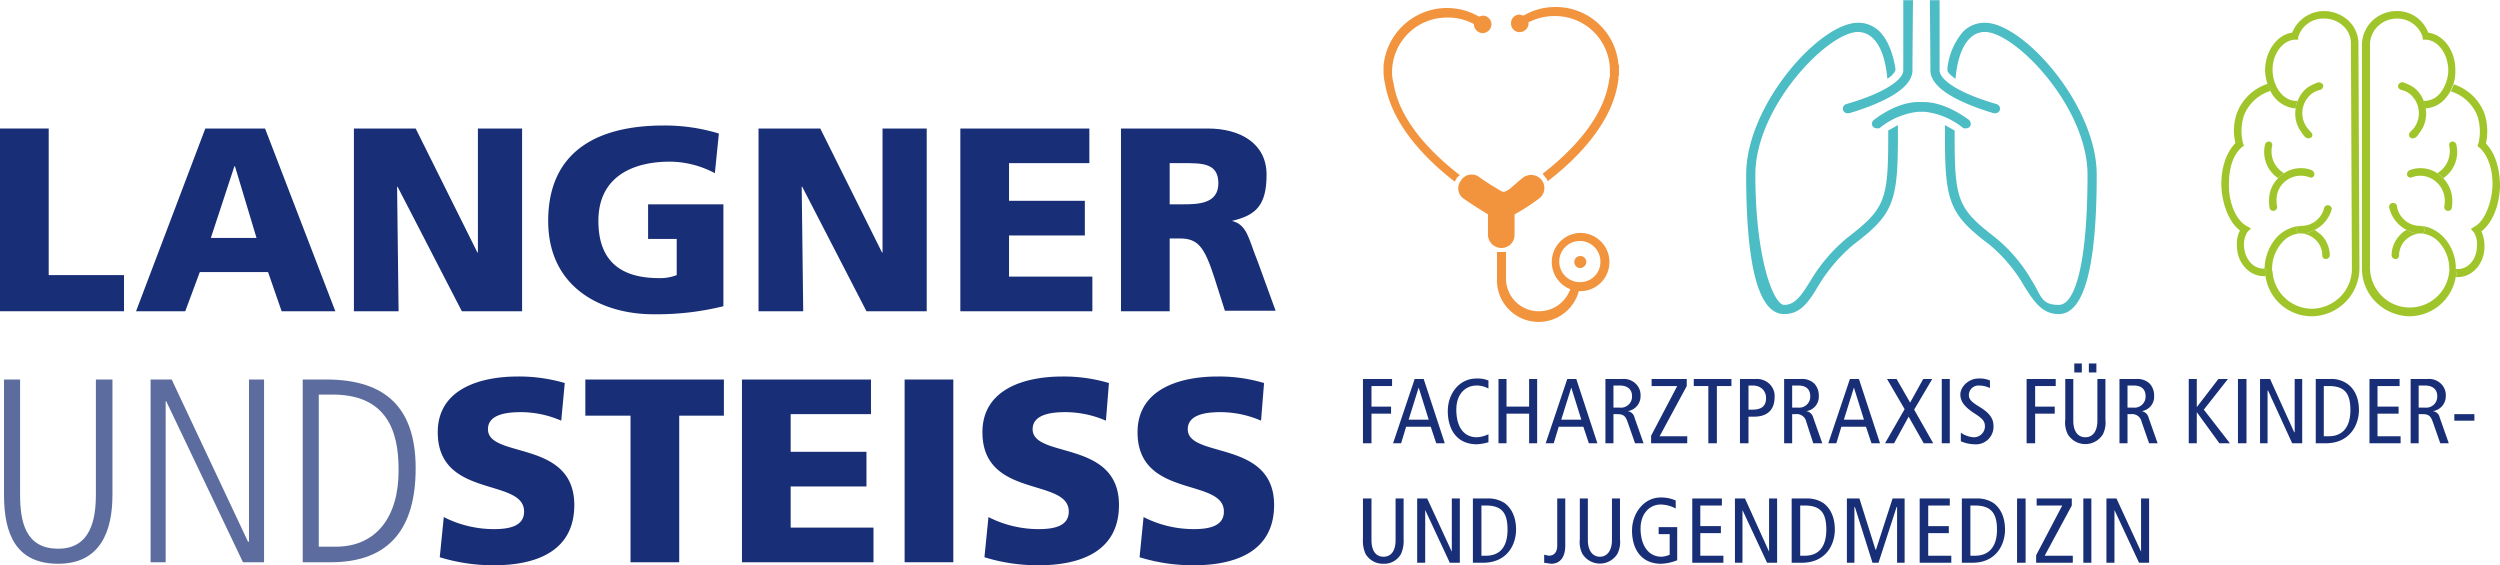<svg id="Ebene_1" data-name="Ebene 1" xmlns="http://www.w3.org/2000/svg" viewBox="0 0 498 112.6"><defs><style>.cls-1,.cls-2{fill:#182e76;}.cls-2{opacity:0.7;}.cls-3{fill:#a0c52a;}.cls-4{fill:#f2933e;}.cls-5{fill:#4cbcc5;stroke:#4cbcc5;stroke-miterlimit:10;stroke-width:0.33px;}</style></defs><title>logo_fuer_svg_export_500x115px_schnellexport</title><path class="cls-1" d="M1,26.9h9.7V56.1h15v7.2H1Z" transform="translate(-1 -1.3)"/><path class="cls-1" d="M41.9,26.9H53.8l14,36.4H57.1l-2.7-7.8H40.8l-2.9,7.8H28.1Zm5.9,7.5h-.1L43,48.7h9.1Z" transform="translate(-1 -1.3)"/><path class="cls-1" d="M71.5,26.9H83.8L96.1,51.6h.1V26.9h8.8V63.3h-12L80.2,38.5h-.1l.3,24.8H71.5Z" transform="translate(-1 -1.3)"/><path class="cls-1" d="M145.1,62.3a55.3,55.3,0,0,1-14,1.6c-9.7,0-20.9-4.9-20.9-18.6s9.6-19,23-19a36.9,36.9,0,0,1,11,1.6l-.8,7.9a19.3,19.3,0,0,0-8.9-2.3c-7.9,0-14.3,3.3-14.3,11.8s5,11.4,12.1,11.4a9.1,9.1,0,0,0,3.5-.6V48.9h-5.7V42h15Z" transform="translate(-1 -1.3)"/><path class="cls-1" d="M152.1,26.9h12.3l12.3,24.7h.1V26.9h8.8V63.3h-12L160.8,38.5h-.1l.3,24.8h-8.9Z" transform="translate(-1 -1.3)"/><path class="cls-1" d="M192.3,26.9H218v6.9H202v7.5h15.1v6.9H202v8.2h16.6v6.9H192.3Z" transform="translate(-1 -1.3)"/><path class="cls-1" d="M224.3,26.9h17.3c6.5,0,11.7,3,11.7,9.2s-2.2,8.1-6.9,9.2h0c3.1.8,3.3,3.6,5.1,8l3.6,9.9H245l-2.1-6.6c-2-6.2-3.3-7.8-6.9-7.8h-2V63.3h-9.7ZM234,42h2.6c3.1,0,7.1-.1,7.1-4.2s-3.4-4-7.1-4H234Z" transform="translate(-1 -1.3)"/><path class="cls-2" d="M1.8,76.9H5V99.8c0,5.5,1.1,10.8,7.6,10.8s7.5-5.9,7.5-10.8V76.9h3.3v23c0,7.2-2.4,13.7-10.8,13.7S1.8,107.7,1.8,99.9Z" transform="translate(-1 -1.3)"/><path class="cls-2" d="M31,76.9h4.2l15.2,32.3h.2V76.9h3v36.4H49.4L34.1,81.2H34v32.1H31Z" transform="translate(-1 -1.3)"/><path class="cls-2" d="M61.3,76.9H66c12.1,0,17.8,5.9,17.8,17.7s-5.1,18.7-16.9,18.7H61.3Zm3.2,33.3h3.4c8.1,0,12.5-6,12.5-15.1,0-5.7-.9-15.2-13.1-15.2H64.5Z" transform="translate(-1 -1.3)"/><path class="cls-1" d="M89.4,104.3a22,22,0,0,0,10,2.4c3.1,0,6-.6,6-3.5,0-6.8-17.2-2.5-17.2-15.8,0-8.7,8.6-11.1,15.9-11.1a32.3,32.3,0,0,1,9.4,1.3l-.7,7.5a20.2,20.2,0,0,0-8-1.7c-2.5,0-6.6.3-6.6,3.4,0,5.9,17.2,2,17.2,15.1,0,9.4-7.9,12-16,12a36.2,36.2,0,0,1-10.8-1.6Z" transform="translate(-1 -1.3)"/><path class="cls-1" d="M126.6,84.1h-9V76.9h27.6v7.2h-8.9v29.2h-9.7Z" transform="translate(-1 -1.3)"/><path class="cls-1" d="M148.8,76.9h25.7v6.9h-16v7.5h15.1v6.9H158.5v8.2H175v6.9H148.8Z" transform="translate(-1 -1.3)"/><path class="cls-1" d="M181.2,76.9h9.7v36.4h-9.7Z" transform="translate(-1 -1.3)"/><path class="cls-1" d="M197.9,104.3a22,22,0,0,0,10,2.4c3.1,0,6-.6,6-3.5,0-6.8-17.2-2.5-17.2-15.8,0-8.7,8.6-11.1,15.9-11.1a31.6,31.6,0,0,1,9.3,1.3l-.6,7.5a20.3,20.3,0,0,0-8.1-1.7c-2.4,0-6.5.3-6.5,3.4,0,5.9,17.2,2,17.2,15.1,0,9.4-7.9,12-16,12a35.8,35.8,0,0,1-10.8-1.6Z" transform="translate(-1 -1.3)"/><path class="cls-1" d="M228.8,104.3a22,22,0,0,0,10,2.4c3.1,0,6-.6,6-3.5,0-6.8-17.2-2.5-17.2-15.8,0-8.7,8.6-11.1,15.9-11.1a31.1,31.1,0,0,1,9.3,1.3l-.6,7.5a20.3,20.3,0,0,0-8.1-1.7c-2.4,0-6.5.3-6.5,3.4,0,5.9,17.2,2,17.2,15.1,0,9.4-7.9,12-16,12a35.8,35.8,0,0,1-10.8-1.6Z" transform="translate(-1 -1.3)"/><path class="cls-3" d="M479.2,48a5.9,5.9,0,0,0-1.8,4.1.8.8,0,0,0,.7.8h.1a.7.7,0,0,0,.7-.8,4.3,4.3,0,0,1,1.3-3,4.6,4.6,0,0,1,2.9-1.3,5,5,0,0,1-2.7-.7A3.8,3.8,0,0,0,479.2,48Z" transform="translate(-1 -1.3)"/><path class="cls-3" d="M483.4,46.3h-.2a.9.9,0,0,1,.8.8.7.7,0,0,1-.7.7h.1a5.4,5.4,0,0,1,3.5,1.8,7.9,7.9,0,0,1,2,5.3,1.3,1.3,0,0,1-.1.6h0a.1.1,0,0,1,.1-.1h0v-.2h0l.2-.2h1.1a9.1,9.1,0,0,0-2.3-6.3A7.3,7.3,0,0,0,483.4,46.3Z" transform="translate(-1 -1.3)"/><path class="cls-3" d="M499,38.4c0-3.5-1-6.7-2.8-8.5a11.5,11.5,0,0,0-.3-6,9.8,9.8,0,0,0-6.1-5.8l-.6,1.4a8.3,8.3,0,0,1,5.3,4.9,10.1,10.1,0,0,1,.2,5.5l-.2.5.4.3c1.7,1.5,2.7,4.4,2.6,7.6s-1.5,7-3.5,8.1l-.8.5.6.7a4.2,4.2,0,0,1,.6,2.7c0,2.6-1.7,4.6-3.8,4.6h-.9a.8.8,0,0,1,.6.8,2.2,2.2,0,0,1-.1.8h.4c2.9,0,5.3-2.7,5.3-6a7,7,0,0,0-.6-3.1C497.5,45.7,498.9,42.2,499,38.4Z" transform="translate(-1 -1.3)"/><path class="cls-3" d="M489,55.1Z" transform="translate(-1 -1.3)"/><path class="cls-3" d="M489.2,54.9Z" transform="translate(-1 -1.3)"/><path class="cls-3" d="M488.9,55.4h0Z" transform="translate(-1 -1.3)"/><path class="cls-3" d="M489.5,54.8Z" transform="translate(-1 -1.3)"/><path class="cls-3" d="M490.3,55.6a.8.8,0,0,0-.6-.8h-.5l-.2.2h0v.2h0a.1.1,0,0,0-.1.1h0a7.9,7.9,0,0,1-13.5,4.9,8.1,8.1,0,0,1-2.3-5.7V10a5.2,5.2,0,0,1,1.6-3.5A5.5,5.5,0,0,1,478.5,5a5.3,5.3,0,0,1,5.1,3.7v.5h.6c2.5.1,4.5,2.9,4.5,6.2a7.7,7.7,0,0,1-1.5,4.3,4.1,4.1,0,0,1-3.2,1.7h-.3a4.2,4.2,0,0,1,.4,1.5,5.7,5.7,0,0,0,4.2-2.2,8.3,8.3,0,0,0,.8-1.2l.6-1.4a7.7,7.7,0,0,0,.4-2.7c.1-3.9-2.3-7.2-5.4-7.6a6.6,6.6,0,0,0-6.3-4.3,7.1,7.1,0,0,0-4.8,1.9,6.8,6.8,0,0,0-2.1,4.6V54.7a9.4,9.4,0,0,0,2.7,6.7,9.8,9.8,0,0,0,6.6,2.9h.1a9.4,9.4,0,0,0,9.3-7.9A2.2,2.2,0,0,0,490.3,55.6Z" transform="translate(-1 -1.3)"/><path class="cls-3" d="M484,47.1a.9.9,0,0,0-.8-.8h-.1a4.7,4.7,0,0,1-4.6-3.7.8.8,0,1,0-1.5.3,6.6,6.6,0,0,0,3.4,4.2,5,5,0,0,0,2.7.7h.2A.7.7,0,0,0,484,47.1Z" transform="translate(-1 -1.3)"/><path class="cls-3" d="M486.5,35.8a4,4,0,0,1,1.2,1h0a6.3,6.3,0,0,0,2.6-6.7.8.8,0,0,0-.9-.6.7.7,0,0,0-.5.9A5.1,5.1,0,0,1,486.5,35.8Z" transform="translate(-1 -1.3)"/><path class="cls-3" d="M486.5,35.8a6,6,0,0,0-3.2-1,5.9,5.9,0,0,0-2.3.4.9.9,0,0,0-.5,1,.7.7,0,0,0,1,.4,5.1,5.1,0,0,1,1.7-.3,5,5,0,0,1,4.8,5.1,3.8,3.8,0,0,1-.1,1,.8.8,0,0,0,.6.9h.2a.7.7,0,0,0,.7-.6,6.2,6.2,0,0,0,.1-1.3,6.5,6.5,0,0,0-1.8-4.6h0A4,4,0,0,0,486.5,35.8Z" transform="translate(-1 -1.3)"/><path class="cls-3" d="M481.8,18.7a10,10,0,0,0-2.1-1,.9.9,0,0,0-1,.6.8.8,0,0,0,.6.9,4.6,4.6,0,0,1,1.6.7,5,5,0,0,1,.9,7l-.7.7a.8.8,0,0,0,0,1.1l.5.2.6-.2a3.9,3.9,0,0,0,.8-1,6.1,6.1,0,0,0,1.2-4.8,4.2,4.2,0,0,0-.4-1.5A6,6,0,0,0,481.8,18.7Z" transform="translate(-1 -1.3)"/><path class="cls-3" d="M462.3,49.1a4.3,4.3,0,0,1,1.3,3,.7.7,0,0,0,.7.8.8.8,0,0,0,.8-.8,5.9,5.9,0,0,0-1.8-4.1l-1.2-.9a5,5,0,0,1-2.7.7A4.6,4.6,0,0,1,462.3,49.1Z" transform="translate(-1 -1.3)"/><path class="cls-3" d="M453.6,54.9a7.9,7.9,0,0,1,2-5.3,5.1,5.1,0,0,1,3.5-1.8h.1a.7.7,0,0,1-.7-.7.9.9,0,0,1,.8-.8h-.2a7.3,7.3,0,0,0-4.6,2.3,9.7,9.7,0,0,0-2.4,6.3h.9a.8.8,0,0,1,.7.7h0A1.3,1.3,0,0,1,453.6,54.9Z" transform="translate(-1 -1.3)"/><path class="cls-3" d="M453,54.8Z" transform="translate(-1 -1.3)"/><path class="cls-3" d="M452.2,55.6c-.1-.4.2-.7.6-.8H452c-2.2.1-3.9-2-4-4.6a4.6,4.6,0,0,1,.7-2.7l.7-.7-.9-.5c-2-1.1-3.5-4.4-3.5-8.1s.9-6.1,2.6-7.6l.4-.3-.2-.5a10.1,10.1,0,0,1,.2-5.5,8.3,8.3,0,0,1,5.3-4.9l-.6-1.4a9.8,9.8,0,0,0-6.1,5.8,10.5,10.5,0,0,0-.3,6c-1.8,1.8-2.9,5-2.8,8.5s1.5,7.3,3.7,8.9a5.8,5.8,0,0,0-.6,3.1c0,3.3,2.4,6,5.3,6h.4A2.2,2.2,0,0,1,452.2,55.6Z" transform="translate(-1 -1.3)"/><path class="cls-3" d="M468.8,5.4A7.3,7.3,0,0,0,464,3.5a6.9,6.9,0,0,0-6.4,4.3c-3,.4-5.4,3.7-5.4,7.6a10.8,10.8,0,0,0,.5,2.7l.6,1.4a6.1,6.1,0,0,0,5,3.4,4.2,4.2,0,0,1,.4-1.5h-.3c-2.5,0-4.6-2.7-4.7-6s2-6.1,4.5-6.2h.6V8.7A5.2,5.2,0,0,1,464,5a5.5,5.5,0,0,1,3.8,1.5,4.7,4.7,0,0,1,1.5,3.5l.2,44.7a7.9,7.9,0,0,1-2.3,5.7,8.2,8.2,0,0,1-5.6,2.4h-.1a7.9,7.9,0,0,1-7.8-7.3h0a.8.8,0,0,0-.7-.7h-.2c-.4.1-.7.4-.6.8a2.2,2.2,0,0,0,.1.8,9.3,9.3,0,0,0,9.2,7.9h.2a9.6,9.6,0,0,0,9.3-9.6L470.8,10A6.3,6.3,0,0,0,468.8,5.4Z" transform="translate(-1 -1.3)"/><path class="cls-3" d="M458.5,47.1a.7.7,0,0,0,.7.7h.2a5,5,0,0,0,2.7-.7,6.6,6.6,0,0,0,3.4-4.2.8.8,0,0,0-1.5-.3,4.7,4.7,0,0,1-4.6,3.7h-.1A.9.9,0,0,0,458.5,47.1Z" transform="translate(-1 -1.3)"/><path class="cls-3" d="M454.8,36.8a4,4,0,0,1,1.2-1,5,5,0,0,1-2.4-5.4.7.7,0,0,0-.5-.9.8.8,0,0,0-.9.6A6.3,6.3,0,0,0,454.8,36.8Z" transform="translate(-1 -1.3)"/><path class="cls-3" d="M454.8,36.8a6.1,6.1,0,0,0-1.8,4.6,6.2,6.2,0,0,0,.1,1.3.7.7,0,0,0,.7.6h.2a.8.8,0,0,0,.6-.9,3.8,3.8,0,0,1-.1-1,4.7,4.7,0,0,1,1.3-3.6,5,5,0,0,1,3.4-1.5,5.2,5.2,0,0,1,1.8.3.7.7,0,0,0,1-.4.9.9,0,0,0-.5-1,5.9,5.9,0,0,0-2.3-.4,5.8,5.8,0,0,0-3.2,1,4,4,0,0,0-1.2,1Z" transform="translate(-1 -1.3)"/><path class="cls-3" d="M459.5,27.7a3.9,3.9,0,0,0,.8,1l.5.2.6-.2a.7.7,0,0,0-.1-1.1l-.6-.7a4.9,4.9,0,0,1,.9-7,4.6,4.6,0,0,1,1.6-.7.9.9,0,0,0,.6-.9,1,1,0,0,0-1-.6,10,10,0,0,0-2.1,1,6,6,0,0,0-2,2.7,4.2,4.2,0,0,0-.4,1.5A6.1,6.1,0,0,0,459.5,27.7Z" transform="translate(-1 -1.3)"/><path class="cls-4" d="M315.8,47.7a5.8,5.8,0,0,0-2,11.2,6.6,6.6,0,0,1-6.2,4.4,6.5,6.5,0,0,1-6.6-6.6V51.5h-1.8v5.2a8.3,8.3,0,0,0,16.3,2.6h.3a5.8,5.8,0,1,0,0-11.6Zm0,9.8a4.1,4.1,0,1,1,4-4A4,4,0,0,1,315.8,57.5Zm1.2-4a1.3,1.3,0,0,1-1.2,1.2,1.2,1.2,0,0,1-1.2-1.2,1.2,1.2,0,0,1,1.2-1.2A1.2,1.2,0,0,1,317,53.5ZM291.2,36.7c-.1.3-.3.5-.4.8C285,33,278.3,26.2,276.9,18a10.9,10.9,0,0,1-.3-2.6v-.2h0v-.8h0a12.7,12.7,0,0,1,19-9.8l.8-.2a1.8,1.8,0,0,1,1.7,1.7,1.8,1.8,0,0,1-1.7,1.8,1.8,1.8,0,0,1-1.8-1.8h0a10.7,10.7,0,0,0-5.3-1.3,10.9,10.9,0,0,0-11,10.6h0v.4a7.6,7.6,0,0,0,.3,2.1c1.2,7.6,7.7,14,13.2,18.3Zm32.3-21.4h0v.8c0,.2,0,.3-.1.4V17h0c-1,8.6-8.1,15.8-14.1,20.4a1.6,1.6,0,0,0-.4-.7l-.6-.8c5.7-4.4,12.4-11.2,13.3-19.1h0a.4.4,0,0,0,.1-.3V15.4h0v-.2A10.9,10.9,0,0,0,310.8,4.5a11.3,11.3,0,0,0-5.4,1.3.1.1,0,0,0,.1.1,1.8,1.8,0,0,1-1.8,1.8A1.7,1.7,0,0,1,302,5.9a1.7,1.7,0,0,1,1.7-1.7l.8.2a12.4,12.4,0,0,1,6.3-1.7,12.5,12.5,0,0,1,12.6,11.5h.1v1.1ZM300.1,50.7a2.7,2.7,0,0,1-2.7-2.6V44c-1.1-.7-2.8-1.7-4.8-3.1a2.5,2.5,0,0,1-.6-3.6,2.5,2.5,0,0,1,3.7-.7c1.8,1.3,3.4,2.2,4.4,2.8s2.6-1.5,4.4-2.8a2.7,2.7,0,0,1,3.7.7,2.6,2.6,0,0,1-.7,3.6,36.6,36.6,0,0,1-4.8,3.1v4.1A2.6,2.6,0,0,1,300.1,50.7Z" transform="translate(-1 -1.3)"/><path class="cls-1" d="M272.5,76.8h5.8v1.4h-4.1v4.1h3.9v1.4h-3.9v5.9h-1.7Z" transform="translate(-1 -1.3)"/><path class="cls-1" d="M284.6,76.8l4.2,12.8h-1.7L286,86.3h-4.9l-1,3.3h-1.6l4.3-12.8Zm1,8.1-2-6.4h0l-2,6.4Z" transform="translate(-1 -1.3)"/><path class="cls-1" d="M297.5,89.4a10.1,10.1,0,0,1-2.3.4c-4.1,0-5.8-3.1-5.8-6.6s2.3-6.5,5.7-6.5a5.7,5.7,0,0,1,2.4.4v1.6a4.8,4.8,0,0,0-2.4-.6c-2.1,0-4,1.6-4,4.8s1.3,5.5,4.1,5.5a6,6,0,0,0,2.3-.6Z" transform="translate(-1 -1.3)"/><path class="cls-1" d="M299.5,76.8h1.6v5.5h4.5V76.8h1.6V89.6h-1.6V83.7h-4.5v5.9h-1.6Z" transform="translate(-1 -1.3)"/><path class="cls-1" d="M315,76.8l4.2,12.8h-1.7l-1.1-3.3h-4.9l-1,3.3h-1.6l4.3-12.8Zm1,8.1-2-6.4h0l-2,6.4Z" transform="translate(-1 -1.3)"/><path class="cls-1" d="M320.8,76.8h3.3a3.4,3.4,0,0,1,2.7.9,3.1,3.1,0,0,1,1,2.4,3,3,0,0,1-2.6,3.1h0a1.6,1.6,0,0,1,1.4,1.3l1.8,5.1h-1.7l-1.5-4.3c-.4-1.1-.8-1.5-2-1.5h-.8v5.8h-1.6Zm1.6,5.7h1.3a2.2,2.2,0,0,0,2.4-2.3c0-1.4-1-2.1-2.4-2.1h-1.3Z" transform="translate(-1 -1.3)"/><path class="cls-1" d="M329.9,88.1l5.2-9.9H330V76.8h7v1.4l-5.4,10h5.5v1.4h-7.2Z" transform="translate(-1 -1.3)"/><path class="cls-1" d="M341.3,78.2h-2.9V76.8h7.5v1.4H343V89.6h-1.7Z" transform="translate(-1 -1.3)"/><path class="cls-1" d="M347.6,76.8h3.1a3.6,3.6,0,0,1,2.8,1,3.3,3.3,0,0,1,1,2.6c0,2.5-1.4,3.9-4.1,3.9h-1.1v5.3h-1.7Zm1.7,6.1h.8c2,0,2.7-.9,2.7-2.3s-1-2.5-2.6-2.5h-.9Z" transform="translate(-1 -1.3)"/><path class="cls-1" d="M356.4,76.8h3.3a3.5,3.5,0,0,1,2.7.9,3.4,3.4,0,0,1,.9,2.4,2.9,2.9,0,0,1-2.5,3.1h0a1.7,1.7,0,0,1,1.4,1.3l1.8,5.1h-1.8l-1.4-4.3a1.9,1.9,0,0,0-2.1-1.5H358v5.8h-1.6Zm1.6,5.7h1.2a2.2,2.2,0,0,0,2.4-2.3c0-1.4-.9-2.1-2.3-2.1H358Z" transform="translate(-1 -1.3)"/><path class="cls-1" d="M371.3,76.8l4.2,12.8h-1.7l-1.1-3.3h-4.9l-1,3.3h-1.6l4.3-12.8Zm1,8.1-2-6.4h0l-2,6.4Z" transform="translate(-1 -1.3)"/><path class="cls-1" d="M380.4,82.8l-3.5-6h1.9l2.7,4.7,2.6-4.7h1.8l-3.6,6.1,3.8,6.7h-1.9l-3-5.3-2.9,5.3h-1.8Z" transform="translate(-1 -1.3)"/><path class="cls-1" d="M387.8,76.8h1.6V89.6h-1.6Z" transform="translate(-1 -1.3)"/><path class="cls-1" d="M397.4,78.6a5.1,5.1,0,0,0-2.2-.5,1.9,1.9,0,0,0-2,1.9c0,.8.4,1.3,2.2,2.4s2.7,2.2,2.7,3.7a3.5,3.5,0,0,1-3.8,3.7,7.2,7.2,0,0,1-2.7-.6V87.5a5.1,5.1,0,0,0,2.5.9,2.2,2.2,0,0,0,2.3-2.1c0-1-.3-1.5-2-2.6s-2.9-2.2-2.9-3.8,1.7-3.2,3.6-3.2a5,5,0,0,1,2.3.4Z" transform="translate(-1 -1.3)"/><path class="cls-1" d="M404.7,76.8h5.8v1.4h-4.1v4.1h3.9v1.4h-3.9v5.9h-1.7Z" transform="translate(-1 -1.3)"/><path class="cls-1" d="M420.4,84.9a5.2,5.2,0,0,1-.5,2.9,4.1,4.1,0,0,1-7,0,5.2,5.2,0,0,1-.5-2.9V76.8H414v8.3c0,2.1.9,3.3,2.4,3.3s2.4-1.2,2.4-3.3V76.8h1.6Zm-6.2-11.2h1.5v1.8h-1.5Zm2.9,0h1.5v1.8h-1.5Z" transform="translate(-1 -1.3)"/><path class="cls-1" d="M423.2,76.8h3.3a3.5,3.5,0,0,1,2.7.9,3.4,3.4,0,0,1,.9,2.4,2.9,2.9,0,0,1-2.5,3.1h0a1.7,1.7,0,0,1,1.4,1.3l1.8,5.1h-1.7l-1.5-4.3a1.9,1.9,0,0,0-2.1-1.5h-.7v5.8h-1.6Zm1.6,5.7H426a2.2,2.2,0,0,0,2.4-2.3c0-1.4-.9-2.1-2.3-2.1h-1.3Z" transform="translate(-1 -1.3)"/><path class="cls-1" d="M437,76.8h1.6v5.6h0l4.3-5.6h1.9L440,82.9l5.2,6.7h-2.1l-4.5-6.2h0v6.2H437Z" transform="translate(-1 -1.3)"/><path class="cls-1" d="M446.8,76.8h1.7V89.6h-1.7Z" transform="translate(-1 -1.3)"/><path class="cls-1" d="M451.2,76.8h2L458,87.4h.1V76.8h1.5V89.6h-2l-4.8-10.5h-.1V89.6h-1.5Z" transform="translate(-1 -1.3)"/><path class="cls-1" d="M462.3,76.8h2.8a5.5,5.5,0,0,1,3.4.9c1.2.8,2.4,2.4,2.4,5.3s-1.8,6.6-6.6,6.6h-2Zm1.6,11.4h1c2.8,0,4.3-1.9,4.3-5.2s-1.1-4.8-4.3-4.8h-1Z" transform="translate(-1 -1.3)"/><path class="cls-1" d="M473,76.8h6v1.4h-4.4v4.1h4.2v1.4h-4.2v4.5h4.6v1.4H473Z" transform="translate(-1 -1.3)"/><path class="cls-1" d="M481.2,76.8h3.3a3.4,3.4,0,0,1,2.7.9,3.1,3.1,0,0,1,1,2.4,3,3,0,0,1-2.6,3.1h0a1.6,1.6,0,0,1,1.4,1.3l1.8,5.1h-1.7l-1.5-4.3c-.4-1.1-.8-1.5-2-1.5h-.8v5.8h-1.6Zm1.6,5.7h1.3a2.2,2.2,0,0,0,2.4-2.3c0-1.4-1-2.1-2.4-2.1h-1.3Z" transform="translate(-1 -1.3)"/><path class="cls-1" d="M489.9,83.8h4v1.3h-4Z" transform="translate(-1 -1.3)"/><path class="cls-1" d="M280.6,108.7a6.3,6.3,0,0,1-.5,2.9,3.8,3.8,0,0,1-3.5,2,4,4,0,0,1-3.6-2,6.3,6.3,0,0,1-.5-2.9v-8.1h1.7v8.3c0,2,.8,3.3,2.4,3.3s2.4-1.3,2.4-3.3v-8.3h1.6Z" transform="translate(-1 -1.3)"/><path class="cls-1" d="M283.3,100.6h2l4.9,10.6h0V100.6h1.6v12.8h-2l-4.9-10.5h0v10.5h-1.6Z" transform="translate(-1 -1.3)"/><path class="cls-1" d="M294.4,100.6h2.8a5.9,5.9,0,0,1,3.5.9c1.1.8,2.3,2.4,2.3,5.3s-1.7,6.6-6.6,6.6h-2Zm1.7,11.4h.9c2.9,0,4.3-1.9,4.3-5.2s-1.1-4.8-4.3-4.8h-.9Z" transform="translate(-1 -1.3)"/><path class="cls-1" d="M308.6,111.8l.9.2c1.1,0,1.7-.7,1.7-2v-9.4h1.6v9.5c0,2-.9,3.5-2.8,3.5l-1.4-.2Z" transform="translate(-1 -1.3)"/><path class="cls-1" d="M323.7,108.7a5.2,5.2,0,0,1-.5,2.9,4.1,4.1,0,0,1-7,0,5.2,5.2,0,0,1-.5-2.9v-8.1h1.6v8.3c0,2,.9,3.3,2.4,3.3s2.4-1.3,2.4-3.3v-8.3h1.6Z" transform="translate(-1 -1.3)"/><path class="cls-1" d="M335.1,112.9a9.5,9.5,0,0,1-3.2.7c-4.1,0-5.8-3.1-5.8-6.6s2.4-6.6,5.7-6.6a7,7,0,0,1,3,.6v1.6a6.4,6.4,0,0,0-3-.8c-2.1,0-4,1.7-4,4.8s1.4,5.6,4.2,5.6a4.7,4.7,0,0,0,1.6-.4v-4.1h-2.2v-1.4h3.7Z" transform="translate(-1 -1.3)"/><path class="cls-1" d="M338.1,100.6H344V102h-4.3v4.1h4.1v1.4h-4.1V112h4.6v1.4h-6.2Z" transform="translate(-1 -1.3)"/><path class="cls-1" d="M346.6,100.6h2l4.8,10.6h0V100.6H355v12.8h-2l-4.9-10.5h0v10.5h-1.5Z" transform="translate(-1 -1.3)"/><path class="cls-1" d="M357.9,100.6h2.8a5.9,5.9,0,0,1,3.5.9c1.1.8,2.3,2.4,2.3,5.3s-1.7,6.6-6.6,6.6h-2Zm1.7,11.4h.9c2.9,0,4.3-1.9,4.3-5.2s-1.1-4.8-4.3-4.8h-.9Z" transform="translate(-1 -1.3)"/><path class="cls-1" d="M368.9,100.6h2.5l3.2,10.2h.1l3.3-10.2h2.4v12.8h-1.5V102.3h-.1l-3.6,11.1H374l-3.5-11.1h-.1v11.1h-1.5Z" transform="translate(-1 -1.3)"/><path class="cls-1" d="M383.4,100.6h6V102h-4.3v4.1h4.1v1.4h-4.1V112h4.6v1.4h-6.3Z" transform="translate(-1 -1.3)"/><path class="cls-1" d="M391.8,100.6h2.8a5.9,5.9,0,0,1,3.5.9c1.1.8,2.3,2.4,2.3,5.3s-1.7,6.6-6.5,6.6h-2.1Zm1.7,11.4h.9c2.9,0,4.4-1.9,4.4-5.2s-1.2-4.8-4.4-4.8h-.9Z" transform="translate(-1 -1.3)"/><path class="cls-1" d="M402.8,100.6h1.7v12.8h-1.7Z" transform="translate(-1 -1.3)"/><path class="cls-1" d="M406.6,111.9l5.2-9.9h-5.1v-1.4h7V102l-5.4,10h5.6v1.4h-7.3Z" transform="translate(-1 -1.3)"/><path class="cls-1" d="M416,100.6h1.6v12.8H416Z" transform="translate(-1 -1.3)"/><path class="cls-1" d="M420.6,100.6h2l4.9,10.6h0V100.6h1.6v12.8h-2l-4.9-10.5h0v10.5h-1.6Z" transform="translate(-1 -1.3)"/><path class="cls-5" d="M396.4,6a5.8,5.8,0,0,0-4.3,1.8,13.2,13.2,0,0,0-3,7.1v.4c0,.3.5.8,1.3,1.4.2-2.1.8-5.8,2.8-7.8a4.3,4.3,0,0,1,3.2-1.4c6.1,0,20.6,15,20.6,28.6,0,16.6-2.2,26.1-5.9,26.1s-3.6-2-5.5-4.9a30.4,30.4,0,0,0-7.3-8.6c-7.4-5.7-8.1-7.5-8.1-20V27.4l-1.6-.9v2.2c0,12.9,1,15.3,8.8,21.2a30.3,30.3,0,0,1,6.9,8.2c2,3.2,3.6,5.6,6.8,5.6,4.9,0,7.4-9.3,7.4-27.6C418.5,22.3,403.9,6,396.4,6Z" transform="translate(-1 -1.3)"/><path class="cls-5" d="M377.3,28.7c0,12.5-.7,14.3-8.1,20a32.7,32.7,0,0,0-7.4,8.6c-1.8,2.9-3.1,4.9-5.4,4.9s-5.9-9.5-5.9-26.1c0-13.6,14.5-28.6,20.6-28.6a4.5,4.5,0,0,1,3.2,1.4c2,2,2.6,5.7,2.8,7.8a3.7,3.7,0,0,0,1.3-1.4v-.4c-.4-2.3-1.2-5.2-3-7.1A5.8,5.8,0,0,0,371.1,6C363.6,6,349,22.3,349,36.1c0,18.3,2.5,27.6,7.4,27.6,3.2,0,4.8-2.4,6.7-5.6a32.9,32.9,0,0,1,7-8.2c7.8-5.9,8.8-8.3,8.8-21.2V26.5l-1.6.9Z" transform="translate(-1 -1.3)"/><path class="cls-5" d="M385.7,15.3c0,4.1,7.8,7,12.5,8.4h.2a.8.8,0,0,0,.8-.5.8.8,0,0,0-.5-1h0c-7-2-11.5-4.7-11.5-6.9V1.5h-1.6S385.7,12.2,385.7,15.3Z" transform="translate(-1 -1.3)"/><path class="cls-5" d="M380.3,15.3c0,2.2-4.5,4.9-11.5,6.9h0a.8.8,0,0,0-.5,1,.8.8,0,0,0,.7.5h.3c4.7-1.4,12.5-4.3,12.5-8.4s.1-13.8.1-13.8h-1.6Z" transform="translate(-1 -1.3)"/><path class="cls-5" d="M393.1,25.3c-4-2.9-7.1-3.5-8.8-3.5h-.6c-1.3-.1-4.8.1-9.3,3.5a.8.8,0,0,0-.2,1.1.9.9,0,0,0,.7.3h.4a14.8,14.8,0,0,1,7.8-3.3h1.3a14.8,14.8,0,0,1,7.8,3.3h.4a.9.9,0,0,0,.7-.3A.9.9,0,0,0,393.1,25.3Z" transform="translate(-1 -1.3)"/></svg>